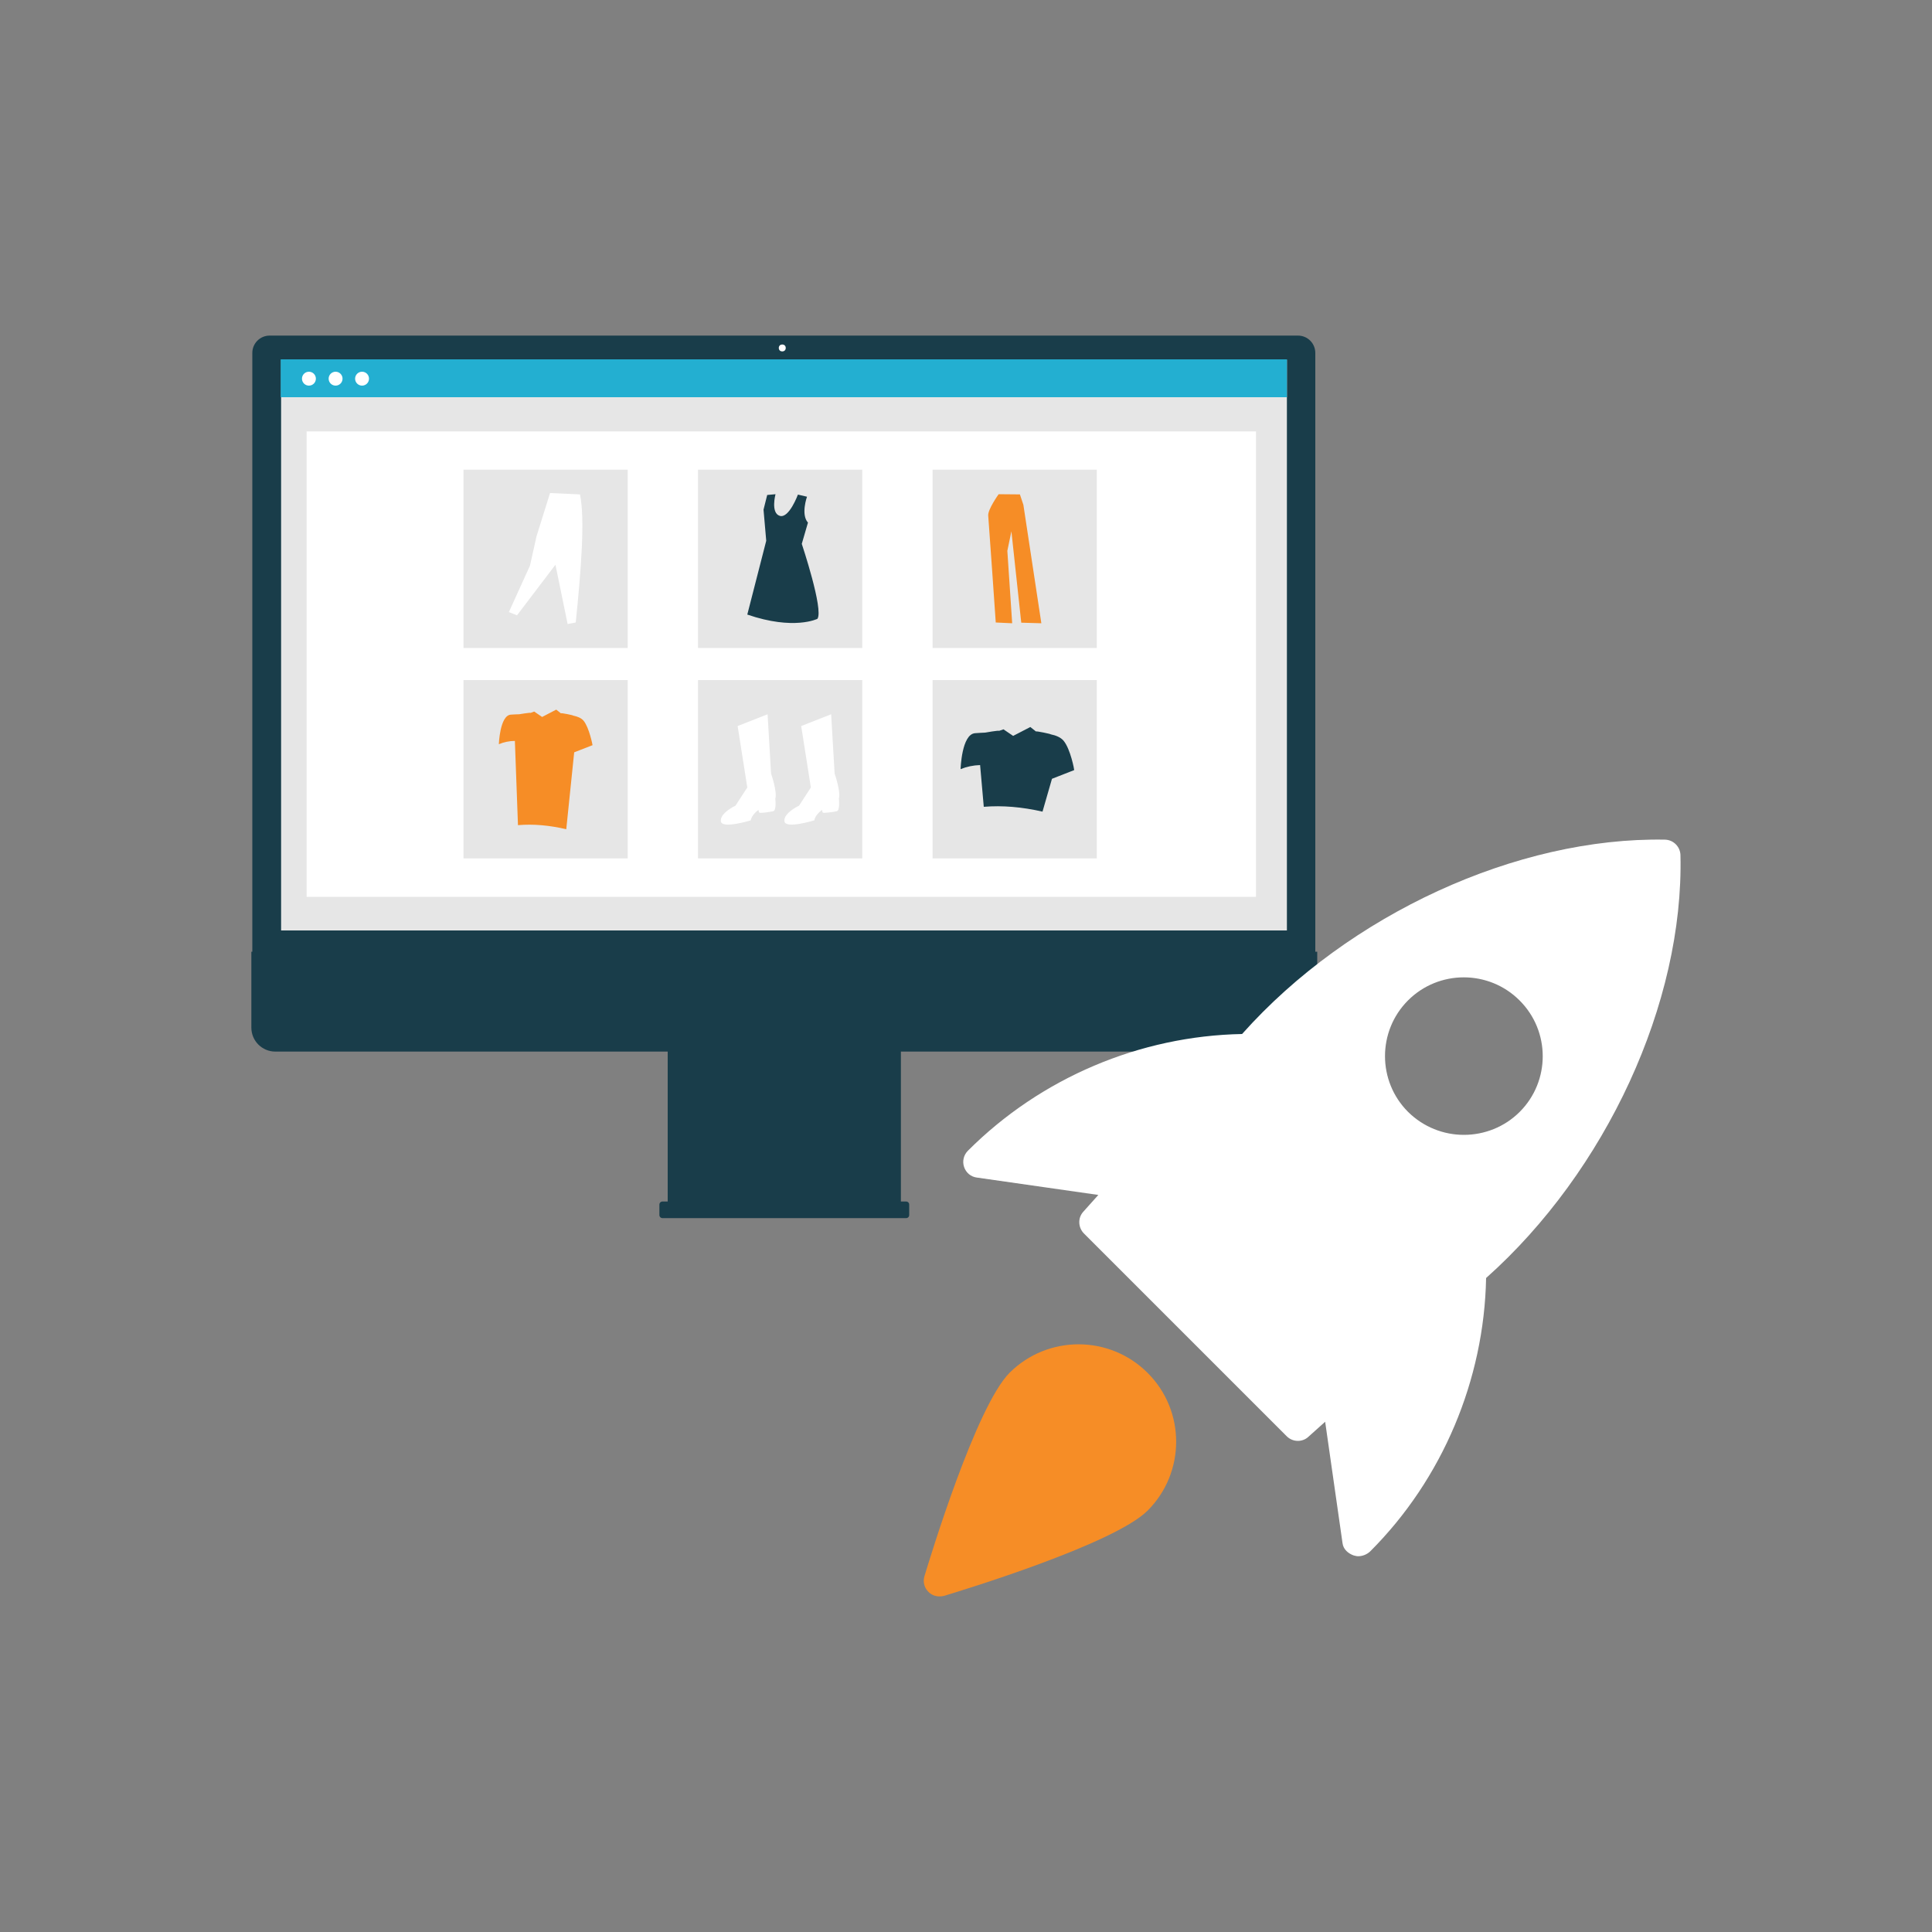 <?xml version="1.0" encoding="utf-8"?>
<!-- Generator: Adobe Illustrator 28.0.0, SVG Export Plug-In . SVG Version: 6.00 Build 0)  -->
<svg version="1.1" id="Ebene_1" xmlns="http://www.w3.org/2000/svg" xmlns:xlink="http://www.w3.org/1999/xlink" x="0px" y="0px"
	 viewBox="0 0 1000 1000" style="enable-background:new 0 0 1000 1000;" xml:space="preserve">
<rect x="0" y="0" width="1000" height="1000" fill="#808080" stroke="none"/>
<style type="text/css">
	.st0{fill:#193D4A;}
	.st1{fill:#FFFFFF;}
	.st2{fill:#E6E6E6;}
	.st3{fill:#23AFD1;}
	.st4{fill:#F68D26;}
</style>
<g>
	<g>
		<path class="st0" d="M130.6,501.2h550.2V182.7c0-5-4-9-9-9H139.6c-5,0-9,4-9,9V501.2z"/>
		<rect x="147.6" y="186.1" class="st1" width="516.2" height="293"/>
		<path class="st0" d="M130.1,492.6v39.3c0,6.9,5.6,12.4,12.4,12.4c0,0,0,0,0,0h203.1v77.6h-2.7c-0.9,0-1.6,0.7-1.6,1.6c0,0,0,0,0,0
			v5.4c0,0.9,0.7,1.6,1.6,1.6c0,0,0,0,0,0H469c0.9,0,1.6-0.7,1.6-1.6c0,0,0,0,0,0v-5.4c0-0.9-0.7-1.6-1.6-1.6c0,0,0,0,0,0h-2.7
			v-77.6h203.1c6.9,0,12.4-5.6,12.4-12.4v0v-39.3L130.1,492.6z"/>
		<circle class="st1" cx="404.9" cy="180.1" r="1.8"/>
		<g>
			
				<rect id="b93b1ef9-49b5-4354-905b-d9dddde45a10_00000126286163166464025940000012945893858145989040_" x="145.5" y="186.2" class="st2" width="520.6" height="295.4"/>
			
				<rect id="ef7485f9-8ecd-46d9-949e-abdd8aa9e360_00000016059553641623994600000011144895331358884537_" x="158.7" y="223.3" class="st1" width="491.4" height="240.9"/>
			
				<rect id="b4c2a7ec-beab-40bc-b587-23a202562f78_00000030465971704150345950000017154642997751000236_" x="145.3" y="186" class="st3" width="520.8" height="19.6"/>
			
				<circle id="bd6d3ebf-cb6f-4fcb-b7cd-ad5a287d3324_00000029733261240913834080000017679670480562076809_" class="st1" cx="159.9" cy="196" r="3.6"/>
			
				<circle id="efb1158e-7a7d-4adb-9063-fc7dc50c76d5_00000080203467656743264630000001167274072989378224_" class="st1" cx="173.7" cy="196" r="3.6"/>
			
				<circle id="b51f9e19-f36b-4f29-afd5-008bb0fc20dd_00000147920034890313342390000007803852176409322663_" class="st1" cx="187.4" cy="196" r="3.6"/>
			
				<rect id="b636d421-4358-445b-b124-1d058e78c733_00000041973613526948512690000001912672046608387205_" x="239.9" y="243.1" class="st2" width="85" height="92.3"/>
			
				<rect id="ab9c902d-64a9-4a2b-a9ec-6dc7022c80f6_00000062887631586209954880000014920679884059316913_" x="361.3" y="243.1" class="st2" width="85" height="92.3"/>
			
				<rect id="f4a232af-026e-479b-8040-5c62e5965d9e_00000140716448719671389790000010468539551890185149_" x="482.7" y="243.1" class="st2" width="85" height="92.3"/>
			
				<rect id="ada16aa4-f84d-4851-87ee-a2852d96226a_00000127762271110422037610000003614254572720617370_" x="239.9" y="352" class="st2" width="85" height="92.3"/>
			
				<rect id="ebfcbe07-3b81-4d69-a4f5-6a8318d20e8d_00000183229315896827747750000009803751184977620922_" x="361.3" y="352" class="st2" width="85" height="92.3"/>
			
				<rect id="ead16b6d-d132-49a9-a42f-1f570e523a46_00000093856933892540143260000016561715064992560028_" x="482.7" y="352" class="st2" width="85" height="92.3"/>
			<path id="ab8ff6e3-f37e-4992-8347-ee905fdba816-783_00000119823043773519544480000013994868643023240582_" class="st1" d="
				M381.8,375.8l15.5-6.1l1.8,30.7c0,0,3.3,9.4,2.2,13c0,0,0.7,6.1-1.1,6.5c-1.8,0.4-6.9,1.1-7.2,0.7c-0.4-0.4-0.4-1.4-0.4-1.4
				s-3.6,2.5-4,5.4c0,0-15.2,4.7-15.5,0.4c-0.4-4.3,7.6-8,7.6-8l6.1-9.4L381.8,375.8z"/>
			<path id="e647835b-1773-4993-9de9-376235a5ef39-784_00000099631645607882988730000004432437992778294149_" class="st1" d="
				M414.7,375.8l15.5-6.1l1.8,30.7c0,0,3.3,9.4,2.2,13c0,0,0.7,6.1-1.1,6.5s-6.9,1.1-7.2,0.7c-0.4-0.4-0.4-1.4-0.4-1.4
				s-3.6,2.5-4,5.4c0,0-15.2,4.7-15.5,0.4c-0.4-4.3,7.6-8,7.6-8l6.1-9.4L414.7,375.8z"/>
			<path id="ee50e840-b8e9-4cc0-9b2e-64e12816c6e5-785_00000066504207393656971790000015753105248339029920_" class="st0" d="
				M417.7,257.1c0,0-3.3,9.2,0.5,13.4l-3.2,11c0,0,11.4,34.1,8.1,38.8c0,0-12.1,6.1-36.3-2.2l9.8-38.2l-1.4-16.1l1.9-7.6l4.3-0.4
				c0,0-2.6,9.7,2.2,11.2c4.8,1.5,9.4-11,9.4-11L417.7,257.1z"/>
			<path id="b668efb4-5504-4326-941b-9be143c4d030-786_00000083797063370681068490000012268434896261000324_" class="st1" d="
				M263.4,316.8l4.2,1.7l19.9-26.2l6.3,30.7l4.2-0.8c2.7-26.5,4.9-53.5,2.2-66.3l-15.5-0.7l-7,22.4l-3.4,15.2L263.4,316.8z"/>
			<path id="b699d661-049e-451c-8a7e-64343ac1c335-787_00000160155991138714500540000000848251699445852302_" class="st4" d="
				M516.9,255.8c0,0-5.7,7.9-5.4,11.1c0.3,3.2,3.9,55.3,3.9,55.3l8.5,0.4l-2.5-37.5l2.1-10.1l5.1,47.3l10.4,0.3l-9.3-61.3l-1.8-5.4
				L516.9,255.8z"/>
			<path id="a4f25674-ecb7-42aa-ae9a-d508200b11eb-788_00000149343902317723958740000018030376848150124958_" class="st0" d="
				M550.5,383.4c-1.5-1.8-4.1-2.8-6.6-3.3c0.1-0.2-7.6-1.8-7.7-1.5l-2.9-2.3l-8.9,4.6l-5-3.4l-2.3,0.8c0.1-0.4-7.2,0.9-7.2,0.9
				c-1.4,0.1-3.2,0.1-5.2,0.3c-7,0.5-7.5,18.6-7.5,18.6c3.2-1.3,6.6-2,10.1-2.1l1.9,21.6c9.7-0.8,19.9,0.1,30.4,2.5l4.9-17l11.5-4.5
				C556.1,398.6,554.1,387.7,550.5,383.4z"/>
			<path id="b6d7fb25-d94e-4ba0-9382-3f72a4c565e4-789_00000150791287631449721650000010586369622353397404_" class="st4" d="
				M302.1,373.1c-1.2-1.5-3.4-2.3-5.4-2.7c0.1-0.2-6.3-1.5-6.4-1.2l-2.4-1.9l-7.3,3.8l-4.1-2.8l-1.9,0.7c0.1-0.3-5.9,0.7-5.9,0.7
				c-1.1,0-2.6,0.1-4.3,0.2c-5.7,0.4-6.2,15.3-6.2,15.3c2.6-1.1,5.5-1.7,8.3-1.7l1.6,43.6c8-0.7,16.4,0.1,25,2.1l4.1-39.8l9.5-3.7
				C306.7,385.6,305,376.7,302.1,373.1z"/>
		</g>
	</g>
	<path class="st1" d="M861.8,434.6c-76.5-1.4-163.7,38.6-218.9,100.6c-52.8,1-104.1,22.6-141.9,60.4c-2.2,2.2-3,5.4-2,8.4
		c1,3,3.5,5.1,6.6,5.5l62.9,9l-7.8,8.7c-2.9,3.2-2.7,8.1,0.3,11.2L666,743.4c1.6,1.6,3.7,2.4,5.8,2.4c1.9,0,3.9-0.7,5.4-2.1l8.7-7.8
		l9,62.9c0.4,3.1,2.9,5.3,5.8,6.3c0.8,0.2,1.5,0.4,2.3,0.4c2.3,0,4.7-1,6.3-2.6c37.3-37.3,58.9-88.7,59.9-141.4
		c62.1-55.3,102.4-142.5,100.6-218.9C869.7,438.3,866.2,434.7,861.8,434.6L861.8,434.6z M786.6,575.5c-7.9,7.9-18.4,11.9-28.9,11.9
		c-10.5,0-20.9-4-28.9-11.9c-15.9-15.9-15.9-41.8,0-57.7c15.9-15.9,41.8-15.9,57.7,0C802.5,533.7,802.5,559.6,786.6,575.5z"/>
	<path class="st4" d="M522.6,710.5c-17.5,17.5-41.4,96.4-44.1,105.3c-0.9,2.9-0.1,6,2,8.1c1.6,1.6,3.6,2.4,5.8,2.4
		c0.8,0,1.6-0.1,2.4-0.3c8.9-2.7,87.8-26.7,105.3-44.1c19.7-19.7,19.7-51.7,0-71.3C574.3,690.9,542.3,690.9,522.6,710.5L522.6,710.5
		z"/>
</g>
</svg>
